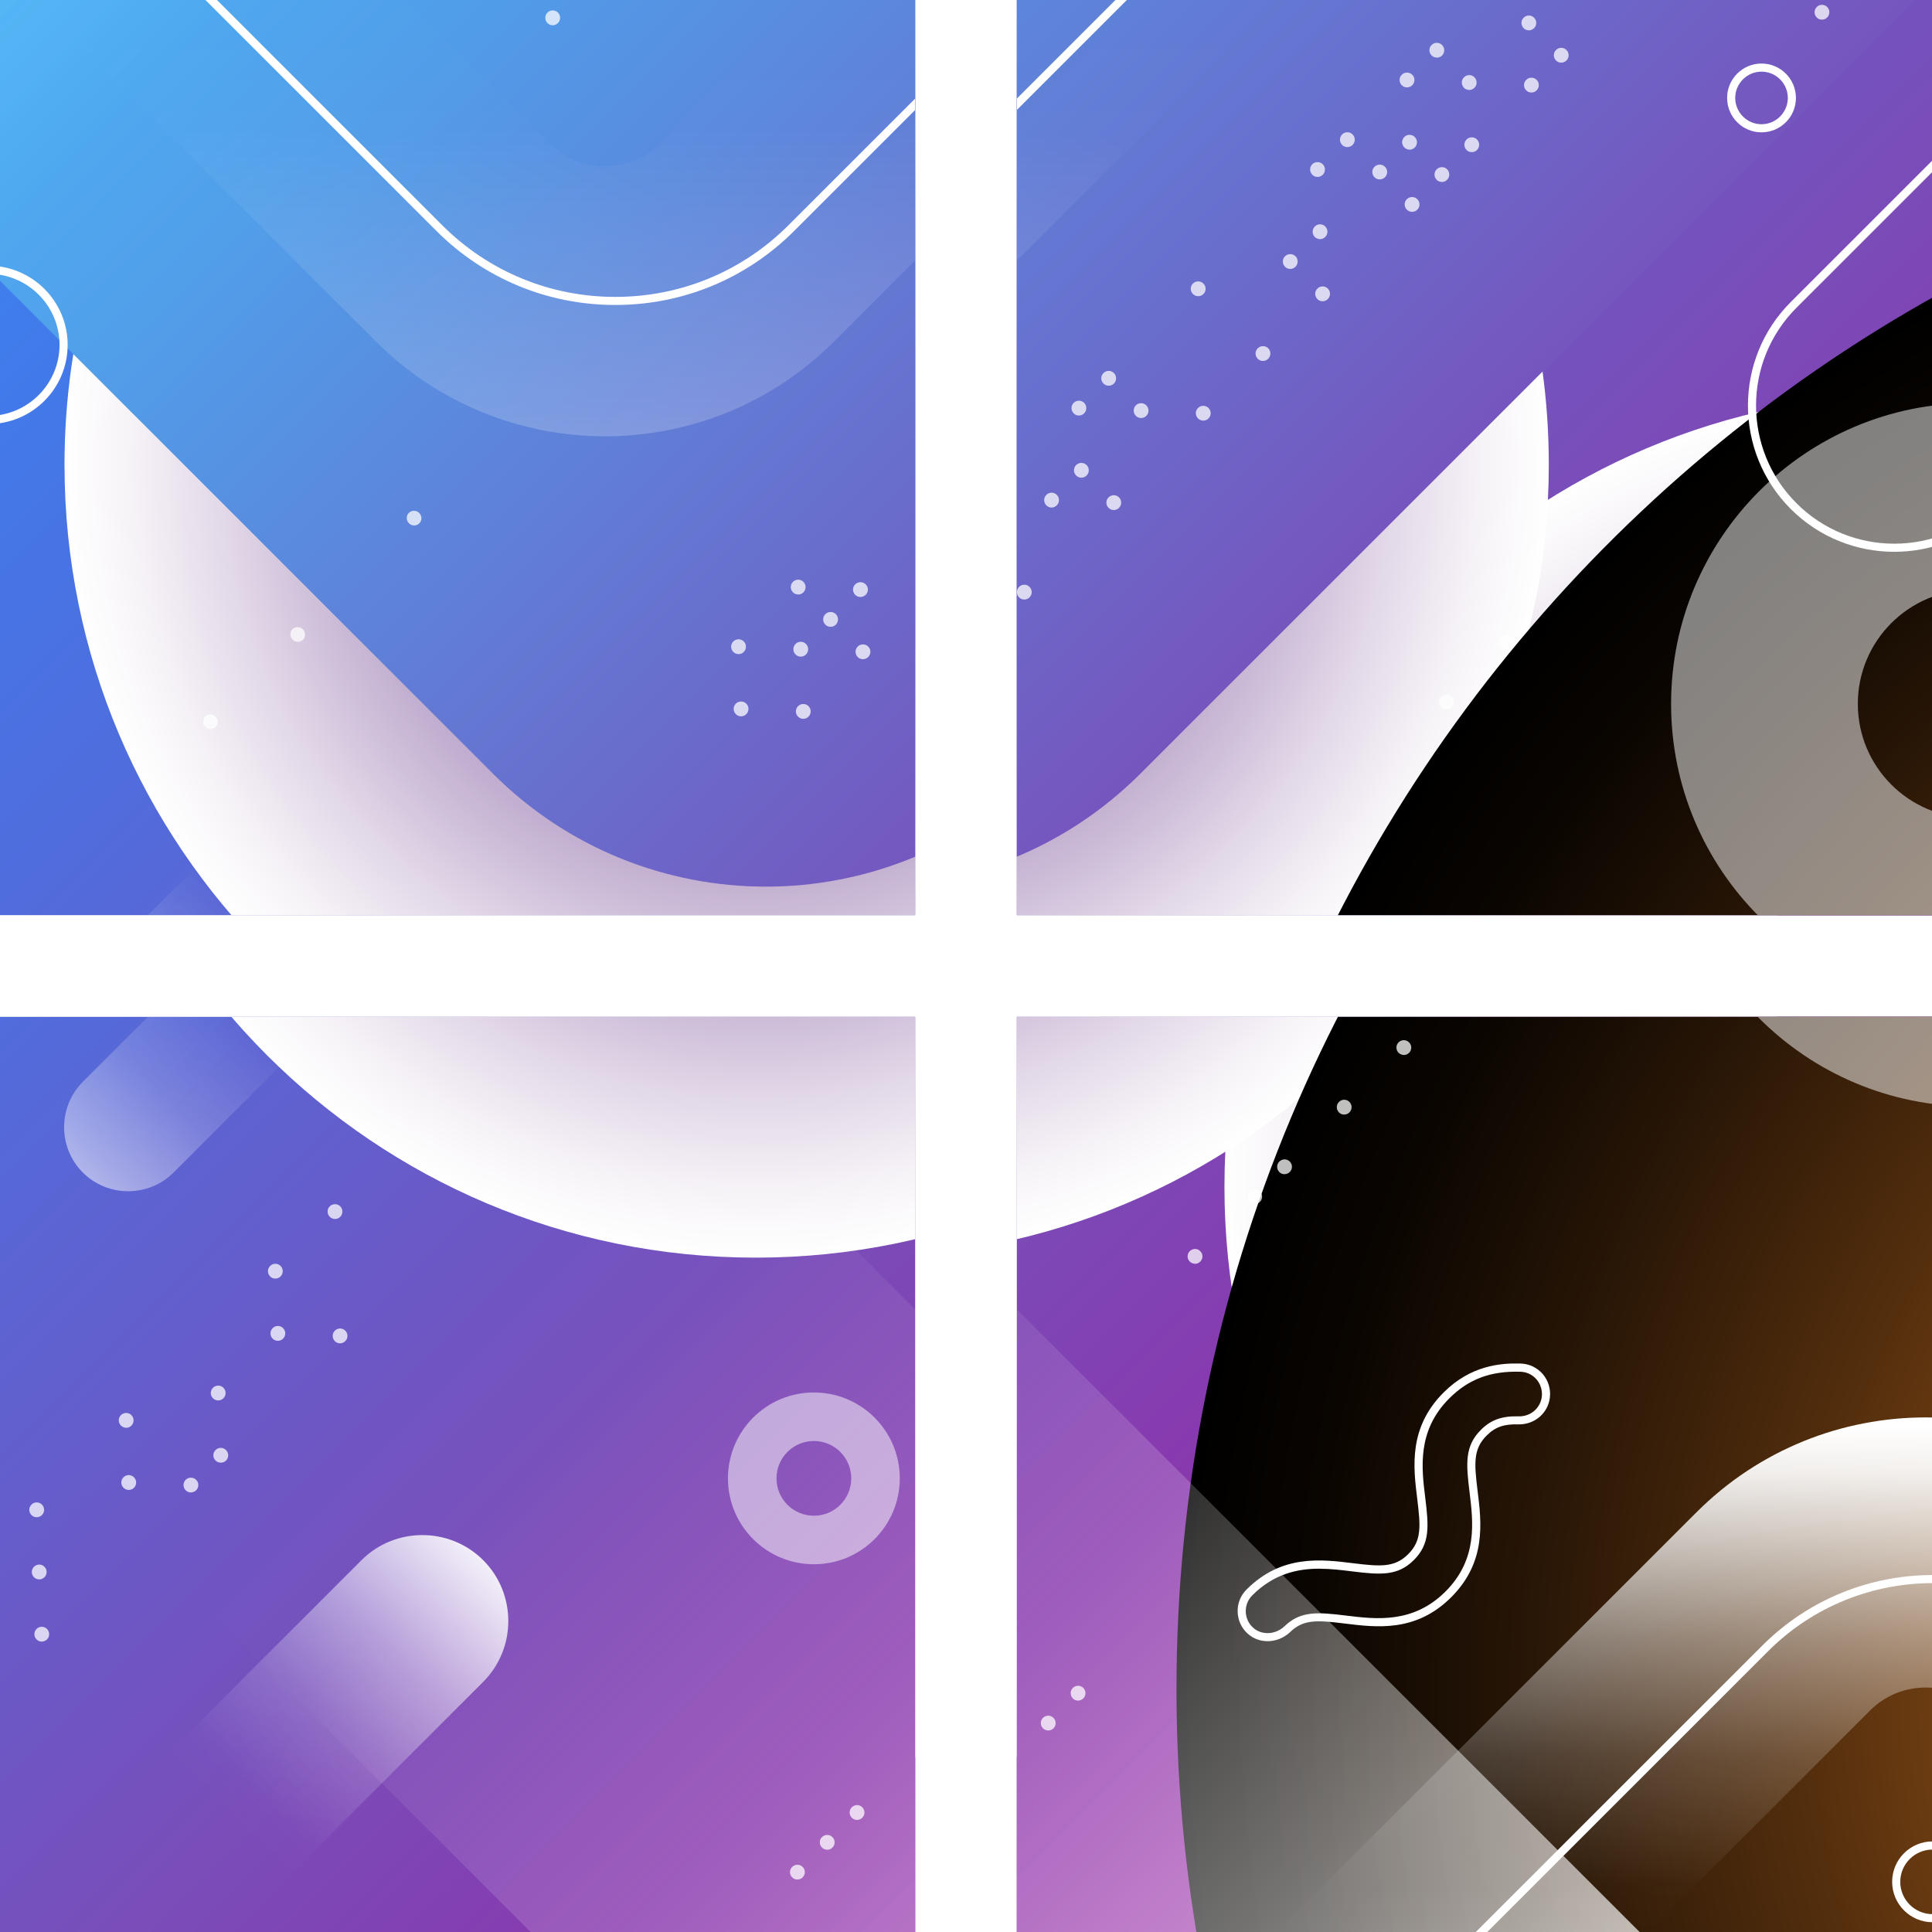 <svg width="1900" height="1900" viewBox="0 0 1900 1900" fill="none" xmlns="http://www.w3.org/2000/svg">
<g clip-path="url(#clip0_238_2346)">
<path d="M2591 -36H-402V1958.96H2591V-36Z" fill="url(#paint0_linear_238_2346)"/>
<path style="mix-blend-mode:multiply" d="M1884.01 1846.92C2259.48 1846.92 2563.86 1542.59 2563.86 1167.18C2563.86 791.776 2259.48 487.447 1884.01 487.447C1508.54 487.447 1204.16 791.776 1204.16 1167.18C1204.16 1542.59 1508.54 1846.92 1884.01 1846.92Z" fill="url(#paint1_radial_238_2346)"/>
<path style="mix-blend-mode:multiply" d="M1175.59 -36H510.985C303.59 80.428 163.438 302.352 163.438 557.074C163.438 932.493 467.806 1236.81 843.287 1236.81C1218.77 1236.81 1523.14 932.493 1523.14 557.074C1523.14 302.352 1382.99 80.388 1175.59 -36Z" fill="url(#paint2_radial_238_2346)"/>
<path d="M2591 1959V1450.39L2202.79 1062.25C2054.54 914.019 1814.14 914.019 1665.89 1062.25L768.984 1959H2591Z" fill="url(#paint3_linear_238_2346)"/>
<path d="M2018.5 -36L1121.6 860.753C973.343 1009.02 732.945 1009.02 584.692 860.753L-312.25 -36H2018.5Z" fill="url(#paint4_linear_238_2346)"/>
<path style="mix-blend-mode:screen" d="M2591 207.709C1797.21 218.322 1156.99 864.982 1156.99 1661.15C1156.99 1763.25 1167.53 1862.88 1187.56 1959H2590.96V207.709H2591Z" fill="url(#paint5_radial_238_2346)"/>
<mask id="mask0_238_2346" style="mask-type:luminance" maskUnits="userSpaceOnUse" x="-402" y="-36" width="2993" height="1995">
<path d="M2591 -36H-402V1959H2591V-36Z" fill="white"/>
</mask>
<g mask="url(#mask0_238_2346)">
<path style="mix-blend-mode:overlay" d="M-402.008 189.236L1368.05 1959H2358.74L363.402 -36H-402.008V189.236Z" fill="url(#paint6_linear_238_2346)"/>
<path style="mix-blend-mode:overlay" d="M1671.5 1959.04H680.82L680.78 1959L-402.008 876.353V-36H-323.831L1671.46 1959L1671.5 1959.04Z" fill="url(#paint7_linear_238_2346)"/>
<path style="mix-blend-mode:overlay" d="M1562.2 1959L1839 1682.25C1869.25 1652.01 1918.29 1652.01 1948.54 1682.25L2225.33 1959H2590.96L2119.18 1487.3C1994.67 1362.82 1792.82 1362.82 1668.32 1487.3L1196.54 1959H1562.16H1562.2Z" fill="url(#paint8_linear_238_2346)"/>
<g filter="url(#filter0_d_238_2346)">
<path d="M1239.6 1607C1232.53 1607 1225.59 1604.61 1220.12 1599.7C1213.94 1594.15 1210.39 1586.49 1210.15 1578.19C1209.91 1569.9 1213.02 1562.07 1218.89 1556.21C1253.44 1521.66 1292.11 1526.44 1323.2 1530.27C1350.74 1533.67 1364.54 1534.7 1377.87 1521.42C1391.2 1508.13 1390.12 1494.28 1386.73 1466.75C1382.9 1435.67 1378.11 1397.01 1412.67 1362.46C1439.41 1335.72 1468.78 1333.37 1488.61 1333.97C1496.88 1334.21 1504.74 1337.96 1510.16 1344.26C1515.67 1350.68 1518.23 1359.14 1517.19 1367.52C1515.31 1382.88 1502.18 1394.02 1486.42 1393.78C1472.01 1393.34 1463.39 1396.37 1455.01 1404.79C1441.72 1418.08 1442.76 1431.92 1446.15 1459.45C1449.98 1490.53 1454.77 1529.2 1420.21 1563.75C1385.66 1598.3 1346.99 1593.52 1315.9 1589.69C1288.68 1586.33 1274.99 1585.26 1261.9 1597.91C1255.64 1603.93 1247.54 1607 1239.6 1607ZM1290.6 1535.7C1268.81 1535.7 1245.66 1540.81 1224.55 1561.92C1220.24 1566.22 1217.97 1571.93 1218.13 1578.03C1218.29 1584.14 1220.88 1589.73 1225.43 1593.8C1233.93 1601.42 1247.5 1600.7 1256.36 1592.2C1272.04 1577.12 1288.72 1578.35 1316.86 1581.83C1346.23 1585.42 1382.74 1589.93 1414.55 1558.16C1446.35 1526.36 1441.84 1489.86 1438.21 1460.49C1434.7 1431.96 1433.46 1415.08 1449.35 1399.2C1459.24 1389.31 1470.02 1385.44 1486.62 1385.88C1486.82 1385.88 1487.02 1385.88 1487.22 1385.88C1498.47 1385.88 1507.89 1377.7 1509.25 1366.64C1510 1360.5 1508.13 1354.28 1504.1 1349.57C1500.07 1344.9 1494.48 1342.23 1488.37 1342.03C1458.88 1341.11 1437.29 1349.25 1418.3 1368.2C1386.49 1400 1391 1436.51 1394.63 1465.88C1398.15 1494.36 1399.38 1511.28 1383.5 1527.16C1367.62 1543.04 1350.74 1541.85 1322.2 1538.29C1312.31 1537.06 1301.61 1535.74 1290.56 1535.74L1290.6 1535.7Z" fill="white"/>
</g>
<g filter="url(#filter1_d_238_2346)">
<path d="M2400.8 1961.83L2055.81 1616.9C1966.46 1527.56 1821.12 1527.56 1731.77 1616.9L1386.78 1961.83L1381.15 1956.21L1726.14 1611.27C1818.61 1518.82 1969.01 1518.82 2061.48 1611.27L2406.47 1956.21L2400.84 1961.83H2400.8Z" fill="white"/>
</g>
<g filter="url(#filter2_d_238_2346)">
<path d="M1893.55 1883.39C1871.64 1883.39 1853.8 1865.55 1853.8 1843.65C1853.8 1821.74 1871.64 1803.91 1893.55 1803.91C1915.46 1803.91 1933.3 1821.74 1933.3 1843.65C1933.3 1865.55 1915.46 1883.39 1893.55 1883.39ZM1893.55 1811.93C1876.03 1811.93 1861.79 1826.17 1861.79 1843.69C1861.79 1861.2 1876.03 1875.45 1893.55 1875.45C1911.07 1875.45 1925.32 1861.2 1925.32 1843.69C1925.32 1826.17 1911.07 1811.93 1893.55 1811.93Z" fill="white"/>
</g>
<g style="mix-blend-mode:overlay" opacity="0.5">
<path d="M1939.36 496.346C1775.9 496.346 1643.41 628.814 1643.41 792.244C1643.41 955.675 1775.9 1088.14 1939.36 1088.14C2102.82 1088.14 2235.31 955.675 2235.31 792.244C2235.31 628.814 2102.82 496.346 1939.36 496.346ZM1939.36 904.483C1877.35 904.483 1827.06 854.209 1827.06 792.204C1827.06 730.2 1877.35 679.926 1939.36 679.926C2001.38 679.926 2051.66 730.2 2051.66 792.204C2051.66 854.209 2001.38 904.483 1939.36 904.483Z" fill="white"/>
</g>
<g style="mix-blend-mode:overlay" opacity="0.75">
<path d="M1030.88 1701.8C1028.93 1701.8 1027.09 1701.05 1025.73 1699.69C1024.34 1698.33 1023.58 1696.5 1023.58 1694.54C1023.58 1692.59 1024.34 1690.75 1025.73 1689.4C1027.09 1688.04 1028.93 1687.28 1030.88 1687.28C1032.84 1687.28 1034.67 1688.04 1036.03 1689.44C1038.86 1692.27 1038.86 1696.9 1036.03 1699.73C1034.63 1701.09 1032.84 1701.84 1030.88 1701.84V1701.8Z" fill="white"/>
<path d="M1060.22 1672.44C1058.26 1672.44 1056.43 1671.68 1055.07 1670.28C1052.24 1667.45 1052.24 1662.82 1055.07 1659.99C1056.47 1658.63 1058.26 1657.84 1060.22 1657.84C1062.17 1657.84 1064.01 1658.59 1065.37 1659.99C1068.2 1662.82 1068.2 1667.45 1065.37 1670.28C1063.97 1671.64 1062.17 1672.44 1060.22 1672.44Z" fill="white"/>
<path d="M1175.22 1242.8C1173.27 1242.8 1171.43 1242.04 1170.08 1240.68C1168.68 1239.29 1167.92 1237.49 1167.92 1235.54C1167.92 1233.58 1168.68 1231.74 1170.08 1230.39C1171.43 1229.03 1173.27 1228.27 1175.22 1228.27C1177.18 1228.27 1179.02 1229.03 1180.37 1230.43C1181.77 1231.78 1182.53 1233.62 1182.53 1235.58C1182.53 1237.53 1181.77 1239.37 1180.37 1240.72C1178.98 1242.08 1177.18 1242.88 1175.22 1242.88V1242.8Z" fill="white"/>
<path d="M1233.93 1184.1C1231.97 1184.1 1230.14 1183.35 1228.78 1181.95C1225.95 1179.12 1225.95 1174.49 1228.78 1171.65C1230.14 1170.26 1231.97 1169.5 1233.93 1169.5C1235.88 1169.5 1237.72 1170.26 1239.08 1171.65C1241.91 1174.49 1241.91 1179.12 1239.08 1181.95C1237.68 1183.35 1235.88 1184.1 1233.93 1184.1Z" fill="white"/>
<path d="M1263.26 1154.78C1261.3 1154.78 1259.47 1154.02 1258.11 1152.62C1255.28 1149.79 1255.28 1145.16 1258.11 1142.33C1259.51 1140.97 1261.3 1140.17 1263.26 1140.17C1265.21 1140.17 1267.05 1140.93 1268.41 1142.29C1269.8 1143.69 1270.56 1145.48 1270.56 1147.44C1270.56 1149.39 1269.8 1151.23 1268.41 1152.58C1267.05 1153.94 1265.21 1154.7 1263.26 1154.7V1154.78Z" fill="white"/>
<path d="M1321.92 1096.12C1319.97 1096.12 1318.13 1095.36 1316.77 1093.97C1313.94 1091.14 1313.94 1086.51 1316.77 1083.67C1318.13 1082.28 1319.97 1081.52 1321.92 1081.52C1323.88 1081.52 1325.71 1082.28 1327.07 1083.67C1329.9 1086.51 1329.9 1091.14 1327.07 1093.97C1325.67 1095.36 1323.88 1096.12 1321.92 1096.12Z" fill="white"/>
<path d="M1380.58 1037.47C1378.63 1037.47 1376.79 1036.71 1375.44 1035.36C1374.04 1033.96 1373.28 1032.16 1373.28 1030.21C1373.28 1028.25 1374.04 1026.42 1375.44 1025.06C1376.79 1023.71 1378.63 1022.95 1380.58 1022.95C1382.54 1022.95 1384.38 1023.71 1385.73 1025.1C1387.13 1026.46 1387.89 1028.29 1387.89 1030.25C1387.89 1032.2 1387.13 1034.04 1385.73 1035.4C1384.34 1036.75 1382.54 1037.55 1380.58 1037.55V1037.47Z" fill="white"/>
</g>
</g>
</g>
<g clip-path="url(#clip1_238_2346)">
<path d="M2591 -136H-402V1858.96H2591V-136Z" fill="url(#paint9_linear_238_2346)"/>
<path style="mix-blend-mode:multiply" d="M1884.01 1746.92C2259.48 1746.92 2563.86 1442.59 2563.86 1067.18C2563.86 691.776 2259.48 387.447 1884.01 387.447C1508.54 387.447 1204.16 691.776 1204.16 1067.18C1204.16 1442.59 1508.54 1746.92 1884.01 1746.92Z" fill="url(#paint10_radial_238_2346)"/>
<path style="mix-blend-mode:multiply" d="M1175.59 -136H510.985C303.59 -19.572 163.438 202.352 163.438 457.074C163.438 832.493 467.806 1136.81 843.287 1136.81C1218.77 1136.81 1523.14 832.493 1523.14 457.074C1523.14 202.352 1382.99 -19.612 1175.59 -136Z" fill="url(#paint11_radial_238_2346)"/>
<path d="M2591 1859V1350.39L2202.79 962.248C2054.54 814.019 1814.14 814.019 1665.89 962.248L768.984 1859H2591Z" fill="url(#paint12_linear_238_2346)"/>
<path d="M2018.5 -136L1121.6 760.753C973.343 909.021 732.945 909.021 584.692 760.753L-312.25 -136H2018.5Z" fill="url(#paint13_linear_238_2346)"/>
<path style="mix-blend-mode:screen" d="M2591 107.709C1797.21 118.322 1156.99 764.982 1156.99 1561.15C1156.99 1663.25 1167.53 1762.88 1187.56 1859H2590.96V107.709H2591Z" fill="url(#paint14_radial_238_2346)"/>
<mask id="mask1_238_2346" style="mask-type:luminance" maskUnits="userSpaceOnUse" x="-402" y="-136" width="2993" height="1995">
<path d="M2591 -136H-402V1859H2591V-136Z" fill="white"/>
</mask>
<g mask="url(#mask1_238_2346)">
<path style="mix-blend-mode:overlay" d="M-402.008 89.236L1368.05 1859H2358.74L363.402 -136H-402.008V89.236Z" fill="url(#paint15_linear_238_2346)"/>
<path style="mix-blend-mode:overlay" d="M1671.5 1859.04H680.82L680.78 1859L-402.008 776.353V-136H-323.831L1671.46 1859L1671.5 1859.04Z" fill="url(#paint16_linear_238_2346)"/>
<path style="mix-blend-mode:overlay" d="M1026.58 -136L749.782 140.746C719.533 170.991 670.488 170.991 640.239 140.746L363.406 -136H-2.219L469.558 335.698C594.067 460.186 795.915 460.186 920.423 335.698L1392.2 -136H1026.58Z" fill="url(#paint17_linear_238_2346)"/>
<path style="mix-blend-mode:overlay" d="M2436.6 -279.839C2458.63 -279.839 2479.3 -271.34 2494.7 -255.939C2526.75 -223.899 2526.75 -171.79 2494.7 -139.75L2008.16 346.711C1992.72 362.152 1972.08 370.611 1950.06 370.611C1928.03 370.611 1907.35 362.112 1891.95 346.711C1876.51 331.269 1868.05 310.641 1868.05 288.616C1868.05 266.591 1876.55 245.923 1891.95 230.522L2378.49 -255.939C2393.94 -271.38 2414.57 -279.879 2436.6 -279.879V-279.839Z" fill="url(#paint18_linear_238_2346)"/>
<g filter="url(#filter3_d_238_2346)">
<path d="M1855.91 535.677C1819.04 535.677 1782.17 521.632 1754.11 493.582C1697.96 437.443 1697.96 346.112 1754.11 290.012L2346.69 -302.463C2373.78 -329.555 2409.94 -344.438 2448.49 -344.438C2487.04 -344.438 2523.19 -329.515 2550.29 -302.463C2577.39 -275.371 2592.27 -239.221 2592.27 -200.678C2592.27 -162.134 2577.35 -125.985 2550.29 -98.893L1957.72 493.582C1929.66 521.632 1892.79 535.677 1855.91 535.677ZM2448.49 -336.497C2412.05 -336.497 2377.89 -322.413 2352.31 -296.837L1759.74 295.638C1706.7 348.665 1706.7 434.929 1759.74 487.916C1812.77 540.944 1899.05 540.944 1952.05 487.916L2544.66 -104.559C2570.24 -130.135 2584.33 -164.289 2584.33 -200.718C2584.33 -237.146 2570.24 -271.301 2544.66 -296.877C2519.08 -322.453 2484.92 -336.537 2448.49 -336.537V-336.497Z" fill="white"/>
</g>
<g filter="url(#filter4_d_238_2346)">
<path d="M1218.97 -136L868.468 214.442C822.975 259.928 762.476 284.985 698.147 284.985C633.817 284.985 573.319 259.928 527.825 214.442L177.325 -136H166.031L522.158 220.068C569.168 267.07 631.662 292.925 698.107 292.925C764.552 292.925 827.085 267.03 874.055 220.068L1230.22 -136H1218.93H1218.97Z" fill="white"/>
</g>
<g filter="url(#filter5_d_238_2346)">
<path d="M1725.34 123.151C1706.7 123.151 1691.5 107.989 1691.5 89.316C1691.5 70.642 1706.66 55.48 1725.34 55.48C1744.02 55.48 1759.18 70.642 1759.18 89.316C1759.18 107.989 1744.02 123.151 1725.34 123.151ZM1725.34 63.461C1711.09 63.461 1699.48 75.071 1699.48 89.316C1699.48 103.56 1711.09 115.171 1725.34 115.171C1739.59 115.171 1751.2 103.56 1751.2 89.316C1751.2 75.071 1739.59 63.461 1725.34 63.461Z" fill="white"/>
</g>
<g style="mix-blend-mode:overlay" opacity="0.5">
<path d="M1939.36 396.346C1775.9 396.346 1643.41 528.814 1643.41 692.244C1643.41 855.675 1775.9 988.142 1939.36 988.142C2102.82 988.142 2235.31 855.675 2235.31 692.244C2235.31 528.814 2102.82 396.346 1939.36 396.346ZM1939.36 804.483C1877.35 804.483 1827.06 754.209 1827.06 692.204C1827.06 630.2 1877.35 579.926 1939.36 579.926C2001.38 579.926 2051.66 630.2 2051.66 692.204C2051.66 754.209 2001.38 804.483 1939.36 804.483Z" fill="white"/>
</g>
<g style="mix-blend-mode:overlay" opacity="0.75">
<path d="M1178.34 291.29C1176.39 291.29 1174.55 290.532 1173.19 289.135C1171.8 287.779 1171.04 285.943 1171.04 283.988C1171.04 282.033 1171.8 280.198 1173.19 278.841C1174.55 277.485 1176.39 276.727 1178.34 276.727C1180.3 276.727 1182.13 277.485 1183.49 278.881C1184.89 280.238 1185.64 282.073 1185.64 284.028C1185.64 285.983 1184.89 287.819 1183.49 289.175C1182.13 290.532 1180.3 291.29 1178.34 291.29Z" fill="white"/>
<path d="M1295.7 173.983C1293.75 173.983 1291.91 173.225 1290.55 171.829C1289.2 170.432 1288.4 168.637 1288.4 166.682C1288.4 164.727 1289.16 162.891 1290.55 161.535C1291.91 160.138 1293.75 159.42 1295.7 159.42C1297.66 159.42 1299.49 160.178 1300.85 161.575C1303.68 164.407 1303.68 169.036 1300.85 171.869C1299.45 173.265 1297.62 174.023 1295.7 174.023V173.983Z" fill="white"/>
<path d="M1325.04 144.658C1323.08 144.658 1321.25 143.9 1319.89 142.503C1317.06 139.671 1317.06 135.042 1319.89 132.209C1321.29 130.813 1323.08 130.055 1325.04 130.055C1326.99 130.055 1328.83 130.813 1330.19 132.209C1333.02 135.042 1333.02 139.671 1330.19 142.503C1328.83 143.9 1326.99 144.658 1325.04 144.658Z" fill="white"/>
<path d="M1383.7 85.964C1381.75 85.964 1379.91 85.206 1378.55 83.809C1377.16 82.453 1376.4 80.617 1376.4 78.662C1376.4 76.707 1377.16 74.872 1378.55 73.515C1379.91 72.159 1381.75 71.4 1383.7 71.4C1385.66 71.4 1387.49 72.159 1388.85 73.515C1390.25 74.912 1391 76.707 1391 78.662C1391 80.617 1390.25 82.453 1388.85 83.809C1387.49 85.166 1385.66 85.924 1383.7 85.924V85.964Z" fill="white"/>
<path d="M1413.03 56.639C1411.07 56.639 1409.24 55.881 1407.88 54.524C1406.52 53.128 1405.73 51.332 1405.73 49.377C1405.73 47.422 1406.48 45.587 1407.88 44.23C1409.24 42.833 1411.07 42.115 1413.03 42.115C1414.98 42.115 1416.82 42.873 1418.18 44.27C1421.01 47.103 1421.01 51.731 1418.18 54.564C1416.78 55.921 1414.98 56.719 1413.03 56.719V56.639Z" fill="white"/>
<path d="M1268.85 264.478C1266.89 264.478 1265.06 263.719 1263.7 262.323C1262.34 260.966 1261.59 259.131 1261.59 257.176C1261.59 255.221 1262.34 253.385 1263.74 252.029C1265.1 250.672 1266.93 249.914 1268.89 249.914C1270.84 249.914 1272.68 250.672 1274.04 252.029C1276.87 254.862 1276.87 259.49 1274.04 262.323C1272.68 263.719 1270.84 264.478 1268.89 264.478H1268.85Z" fill="white"/>
<path d="M1298.18 235.151C1296.22 235.151 1294.39 234.393 1293.03 233.037C1290.2 230.204 1290.2 225.575 1293.03 222.742C1294.39 221.346 1296.22 220.588 1298.18 220.588C1300.13 220.588 1301.97 221.346 1303.33 222.742C1304.68 224.099 1305.44 225.934 1305.44 227.89C1305.44 229.845 1304.68 231.68 1303.29 233.037C1301.89 234.393 1300.09 235.191 1298.14 235.191L1298.18 235.151Z" fill="white"/>
<path d="M1356.88 176.458C1354.93 176.458 1353.09 175.7 1351.73 174.303C1350.34 172.947 1349.58 171.111 1349.58 169.156C1349.58 167.201 1350.34 165.366 1351.73 164.009C1353.09 162.653 1354.93 161.895 1356.88 161.895C1358.84 161.895 1360.67 162.653 1362.03 164.009C1363.43 165.406 1364.18 167.201 1364.18 169.156C1364.18 171.111 1363.43 172.947 1362.03 174.303C1360.67 175.66 1358.84 176.418 1356.88 176.418V176.458Z" fill="white"/>
<path d="M1386.21 147.131C1384.25 147.131 1382.42 146.373 1381.06 145.016C1379.7 143.62 1378.91 141.824 1378.91 139.869C1378.91 137.914 1379.66 136.079 1381.06 134.722C1382.42 133.326 1384.25 132.607 1386.21 132.607C1388.16 132.607 1390 133.366 1391.36 134.762C1394.19 137.595 1394.19 142.223 1391.36 145.056C1389.96 146.413 1388.16 147.211 1386.21 147.211V147.131Z" fill="white"/>
<path d="M1444.87 88.478C1442.92 88.478 1441.08 87.72 1439.73 86.324C1436.89 83.491 1436.89 78.862 1439.73 76.03C1441.08 74.633 1442.92 73.875 1444.87 73.875C1446.83 73.875 1448.67 74.633 1450.02 76.03C1452.86 78.862 1452.86 83.491 1450.02 86.324C1448.67 87.72 1446.83 88.478 1444.87 88.478Z" fill="white"/>
<path d="M1503.54 29.825C1501.58 29.825 1499.75 29.067 1498.39 27.71C1495.56 24.878 1495.56 20.249 1498.39 17.416C1499.75 16.02 1501.58 15.262 1503.54 15.262C1505.49 15.262 1507.33 16.02 1508.69 17.416C1510.04 18.773 1510.8 20.608 1510.8 22.563C1510.8 24.518 1510.04 26.354 1508.65 27.71C1507.25 29.067 1505.45 29.865 1503.5 29.865L1503.54 29.825Z" fill="white"/>
<path d="M1242.03 354.97C1240.07 354.97 1238.24 354.212 1236.88 352.815C1235.52 351.459 1234.77 349.623 1234.77 347.668C1234.77 345.713 1235.52 343.878 1236.92 342.521C1238.28 341.164 1240.11 340.406 1242.07 340.406C1244.02 340.406 1245.86 341.164 1247.22 342.521C1250.05 345.354 1250.05 349.982 1247.22 352.815C1245.86 354.212 1244.02 354.97 1242.07 354.97H1242.03Z" fill="white"/>
<path d="M1300.69 296.277C1298.74 296.277 1296.9 295.519 1295.55 294.123C1292.71 291.29 1292.71 286.661 1295.55 283.828C1296.9 282.432 1298.74 281.674 1300.69 281.674C1302.65 281.674 1304.49 282.432 1305.84 283.828C1308.68 286.661 1308.68 291.29 1305.84 294.123C1304.49 295.519 1302.65 296.277 1300.69 296.277Z" fill="white"/>
<path d="M1388.69 208.299C1386.73 208.299 1384.89 207.541 1383.54 206.184C1382.14 204.788 1381.38 202.992 1381.38 201.037C1381.38 199.082 1382.14 197.247 1383.54 195.89C1384.89 194.533 1386.73 193.775 1388.69 193.775C1390.64 193.775 1392.48 194.533 1393.83 195.93C1395.23 197.287 1395.99 199.122 1395.99 201.077C1395.99 203.032 1395.23 204.868 1393.83 206.224C1392.48 207.581 1390.64 208.339 1388.69 208.339V208.299Z" fill="white"/>
<path d="M1418.02 178.973C1416.06 178.973 1414.22 178.214 1412.87 176.818C1410.03 173.985 1410.03 169.357 1412.87 166.524C1414.22 165.127 1416.06 164.369 1418.02 164.369C1419.97 164.369 1421.81 165.127 1423.16 166.524C1426 169.357 1426 173.985 1423.16 176.818C1421.81 178.214 1419.97 178.973 1418.02 178.973Z" fill="white"/>
<path d="M1447.39 149.644C1445.43 149.644 1443.6 148.886 1442.24 147.49C1439.41 144.657 1439.41 140.029 1442.24 137.196C1443.6 135.799 1445.43 135.041 1447.39 135.041C1449.35 135.041 1451.18 135.799 1452.54 137.196C1455.37 140.029 1455.37 144.657 1452.54 147.49C1451.14 148.886 1449.35 149.644 1447.39 149.644Z" fill="white"/>
<path d="M1506.05 90.992C1504.1 90.992 1502.26 90.234 1500.91 88.838C1498.07 86.005 1498.07 81.376 1500.91 78.543C1502.26 77.147 1504.1 76.389 1506.05 76.389C1508.01 76.389 1509.85 77.147 1511.2 78.543C1514.04 81.376 1514.04 86.005 1511.2 88.838C1509.85 90.234 1508.01 90.992 1506.05 90.992Z" fill="white"/>
<path d="M1535.38 61.625C1533.43 61.625 1531.59 60.867 1530.23 59.47C1527.4 56.637 1527.4 52.009 1530.23 49.176C1531.59 47.78 1533.43 47.022 1535.38 47.022C1537.34 47.022 1539.17 47.78 1540.53 49.176C1543.36 52.009 1543.36 56.637 1540.53 59.47C1539.17 60.867 1537.34 61.625 1535.38 61.625Z" fill="white"/>
<path d="M1061.01 408.636C1059.06 408.636 1057.22 407.878 1055.87 406.481C1054.51 405.085 1053.75 403.289 1053.75 401.334C1053.75 399.379 1054.51 397.544 1055.9 396.187C1057.26 394.83 1059.1 394.072 1061.05 394.072C1063.01 394.072 1064.84 394.83 1066.2 396.187C1067.56 397.544 1068.32 399.379 1068.32 401.334C1068.32 403.289 1067.56 405.125 1066.2 406.481C1064.8 407.878 1063.01 408.636 1061.05 408.636H1061.01Z" fill="white"/>
<path d="M1090.34 379.31C1088.39 379.31 1086.55 378.551 1085.19 377.195C1083.84 375.798 1083.04 374.003 1083.04 372.048C1083.04 370.093 1083.8 368.257 1085.19 366.901C1086.59 365.504 1088.39 364.746 1090.34 364.746C1092.3 364.746 1094.13 365.504 1095.49 366.901C1096.85 368.257 1097.6 370.093 1097.6 372.048C1097.6 374.003 1096.85 375.838 1095.45 377.195C1094.05 378.591 1092.26 379.35 1090.3 379.35L1090.34 379.31Z" fill="white"/>
<path d="M1034.16 499.129C1032.2 499.129 1030.36 498.371 1029.01 496.974C1026.17 494.141 1026.17 489.513 1029.01 486.68C1030.36 485.283 1032.2 484.525 1034.16 484.525C1036.11 484.525 1037.95 485.283 1039.3 486.68C1042.14 489.513 1042.14 494.141 1039.3 496.974C1037.91 498.371 1036.11 499.129 1034.16 499.129Z" fill="white"/>
<path d="M1063.49 469.802C1061.54 469.802 1059.7 469.044 1058.34 467.647C1056.95 466.291 1056.19 464.455 1056.19 462.5C1056.19 460.545 1056.95 458.71 1058.3 457.353C1059.7 455.996 1061.5 455.238 1063.45 455.238C1065.41 455.238 1067.24 455.996 1068.6 457.353C1070 458.71 1070.75 460.545 1070.75 462.5C1070.75 464.455 1070 466.291 1068.6 467.647C1067.24 469.004 1065.41 469.762 1063.45 469.762L1063.49 469.802Z" fill="white"/>
<path d="M1122.19 411.109C1120.23 411.109 1118.4 410.351 1117.04 408.955C1114.21 406.122 1114.21 401.493 1117.04 398.66C1118.4 397.264 1120.23 396.506 1122.19 396.506C1124.14 396.506 1125.98 397.264 1127.34 398.66C1130.17 401.493 1130.17 406.122 1127.34 408.955C1125.98 410.351 1124.14 411.109 1122.19 411.109Z" fill="white"/>
<path d="M1007.34 589.623C1005.38 589.623 1003.54 588.865 1002.19 587.468C999.354 584.635 999.354 580.007 1002.19 577.174C1003.54 575.778 1005.38 575.02 1007.34 575.02C1009.29 575.02 1011.13 575.778 1012.48 577.174C1015.32 580.007 1015.32 584.635 1012.48 587.468C1011.09 588.865 1009.29 589.623 1007.34 589.623Z" fill="white"/>
<path d="M1095.34 501.603C1093.38 501.603 1091.54 500.845 1090.19 499.449C1087.35 496.616 1087.35 491.987 1090.19 489.155C1091.58 487.758 1093.38 487 1095.34 487C1097.29 487 1099.13 487.758 1100.48 489.155C1103.32 491.987 1103.32 496.616 1100.48 499.449C1099.09 500.845 1097.29 501.603 1095.34 501.603Z" fill="white"/>
<path d="M1183.33 413.623C1181.37 413.623 1179.54 412.865 1178.18 411.509C1176.78 410.112 1176.02 408.316 1176.02 406.361C1176.02 404.406 1176.78 402.571 1178.18 401.214C1179.54 399.858 1181.37 399.1 1183.33 399.1C1185.28 399.1 1187.12 399.858 1188.47 401.254C1189.87 402.611 1190.63 404.446 1190.63 406.401C1190.63 408.356 1189.87 410.192 1188.47 411.548C1187.12 412.905 1185.28 413.663 1183.33 413.663V413.623Z" fill="white"/>
<path d="M1791.78 19.332C1789.83 19.332 1787.99 18.574 1786.63 17.177C1783.8 14.344 1783.8 9.716 1786.63 6.883C1788.03 5.487 1789.83 4.729 1791.78 4.729C1793.74 4.729 1795.57 5.487 1796.93 6.883C1799.76 9.716 1799.76 14.344 1796.93 17.177C1795.57 18.574 1793.74 19.332 1791.78 19.332Z" fill="white"/>
<path d="M1422.61 697.791C1420.65 697.791 1418.82 697.033 1417.46 695.636C1414.63 692.803 1414.63 688.175 1417.46 685.342C1418.82 683.946 1420.65 683.188 1422.61 683.188C1424.56 683.188 1426.4 683.946 1427.76 685.342C1430.59 688.175 1430.59 692.803 1427.76 695.636C1426.36 697.033 1424.56 697.791 1422.61 697.791Z" fill="white"/>
<path d="M1481.27 639.138C1479.32 639.138 1477.48 638.38 1476.12 636.983C1474.73 635.627 1473.97 633.791 1473.97 631.836C1473.97 629.881 1474.73 628.046 1476.12 626.689C1477.48 625.332 1479.32 624.574 1481.27 624.574C1483.23 624.574 1485.06 625.332 1486.42 626.689C1487.82 628.085 1488.57 629.881 1488.57 631.836C1488.57 633.791 1487.82 635.627 1486.42 636.983C1485.06 638.34 1483.23 639.098 1481.27 639.098V639.138Z" fill="white"/>
</g>
</g>
</g>
<g clip-path="url(#clip2_238_2346)">
<path d="M2491 -36H-502V1958.96H2491V-36Z" fill="url(#paint19_linear_238_2346)"/>
<path style="mix-blend-mode:multiply" d="M1075.59 -36H410.985C203.59 80.428 63.438 302.352 63.438 557.074C63.438 932.493 367.806 1236.81 743.287 1236.81C1118.77 1236.81 1423.14 932.493 1423.14 557.074C1423.14 302.352 1282.99 80.388 1075.59 -36Z" fill="url(#paint20_radial_238_2346)"/>
<path d="M2491 1959V1450.39L2102.79 1062.25C1954.54 914.019 1714.14 914.019 1565.89 1062.25L668.984 1959H2491Z" fill="url(#paint21_linear_238_2346)"/>
<path d="M1918.5 -36L1021.6 860.753C873.343 1009.02 632.945 1009.02 484.692 860.753L-412.25 -36H1918.5Z" fill="url(#paint22_linear_238_2346)"/>
<mask id="mask2_238_2346" style="mask-type:luminance" maskUnits="userSpaceOnUse" x="-502" y="-36" width="2993" height="1995">
<path d="M2491 -36H-502V1959H2491V-36Z" fill="white"/>
</mask>
<g mask="url(#mask2_238_2346)">
<path style="mix-blend-mode:overlay" d="M-502.008 189.236L1268.05 1959H2258.74L263.402 -36H-502.008V189.236Z" fill="url(#paint23_linear_238_2346)"/>
<path style="mix-blend-mode:overlay" d="M1571.5 1959.04H580.82L580.78 1959L-502.008 876.353V-36H-423.831L1571.46 1959L1571.5 1959.04Z" fill="url(#paint24_linear_238_2346)"/>
<path style="mix-blend-mode:overlay" d="M475.186 1534.34C508.109 1567.26 508.109 1621.09 475.186 1654L248.755 1880.4C215.832 1913.31 161.998 1913.31 129.075 1880.4C96.152 1847.48 96.152 1793.65 129.075 1760.74L355.506 1534.34C388.429 1501.43 442.263 1501.43 475.186 1534.34Z" fill="url(#paint25_linear_238_2346)"/>
<path style="mix-blend-mode:overlay" d="M301.994 932.613C326.536 957.151 326.536 997.291 301.994 1021.83L170.701 1153.1C146.158 1177.64 106.012 1177.64 81.469 1153.1C56.927 1128.56 56.927 1088.42 81.469 1063.88L212.762 932.613C237.305 908.074 277.451 908.074 301.994 932.613Z" fill="url(#paint26_linear_238_2346)"/>
<g filter="url(#filter6_d_238_2346)">
<path d="M-54.892 1881.79C-76.641 1881.79 -94.359 1864.08 -94.359 1842.33C-94.359 1820.59 -76.641 1802.87 -54.892 1802.87C-33.143 1802.87 -15.424 1820.59 -15.424 1842.33C-15.424 1864.08 -33.143 1881.79 -54.892 1881.79ZM-54.892 1810.85C-72.251 1810.85 -86.378 1824.98 -86.378 1842.33C-86.378 1859.69 -72.251 1873.81 -54.892 1873.81C-37.532 1873.81 -23.405 1859.69 -23.405 1842.33C-23.405 1824.98 -37.532 1810.85 -54.892 1810.85Z" fill="white"/>
</g>
<g style="mix-blend-mode:overlay" opacity="0.5">
<path d="M800.389 1369.41C753.738 1369.41 715.906 1407.24 715.906 1453.88C715.906 1500.52 753.738 1538.35 800.389 1538.35C847.039 1538.35 884.871 1500.52 884.871 1453.88C884.871 1407.24 847.039 1369.41 800.389 1369.41ZM800.389 1490.63C780.076 1490.63 763.635 1474.19 763.635 1453.88C763.635 1433.57 780.076 1417.13 800.389 1417.13C820.701 1417.13 837.143 1433.57 837.143 1453.88C837.143 1474.19 820.701 1490.63 800.389 1490.63Z" fill="white"/>
</g>
<g style="mix-blend-mode:overlay" opacity="0.75">
<path d="M784.187 1848.44C782.232 1848.44 780.396 1847.68 779.039 1846.28C776.206 1843.45 776.206 1838.82 779.039 1835.99C780.436 1834.63 782.232 1833.88 784.187 1833.88C786.142 1833.88 787.978 1834.63 789.335 1835.99C790.732 1837.35 791.49 1839.18 791.49 1841.14C791.49 1843.09 790.732 1844.93 789.335 1846.28C787.978 1847.64 786.142 1848.4 784.187 1848.4V1848.44Z" fill="white"/>
<path d="M813.522 1819.11C811.566 1819.11 809.73 1818.35 808.374 1816.96C806.977 1815.6 806.219 1813.77 806.219 1811.81C806.219 1809.86 806.977 1808.02 808.374 1806.66C809.73 1805.31 811.566 1804.55 813.522 1804.55C815.477 1804.55 817.313 1805.31 818.67 1806.7C821.503 1809.54 821.503 1814.16 818.67 1817C817.273 1818.35 815.437 1819.15 813.522 1819.15V1819.11Z" fill="white"/>
<path d="M842.851 1789.79C840.896 1789.79 839.06 1789.03 837.703 1787.63C834.87 1784.8 834.87 1780.17 837.703 1777.34C839.1 1775.98 840.896 1775.18 842.851 1775.18C844.807 1775.18 846.642 1775.94 847.999 1777.34C850.833 1780.17 850.833 1784.8 847.999 1787.63C846.642 1788.99 844.807 1789.79 842.851 1789.79Z" fill="white"/>
<path d="M36.1 1492.09C34.144 1492.09 32.309 1491.33 30.952 1489.98C29.595 1488.62 28.797 1486.78 28.797 1484.83C28.797 1482.87 29.555 1481.04 30.952 1479.68C32.349 1478.29 34.144 1477.53 36.1 1477.53C38.055 1477.53 39.891 1478.29 41.248 1479.68C42.605 1481.04 43.363 1482.87 43.363 1484.83C43.363 1486.78 42.605 1488.62 41.208 1489.98C39.851 1491.33 38.015 1492.09 36.06 1492.09H36.1Z" fill="white"/>
<path d="M124.092 1404.11C122.137 1404.11 120.301 1403.35 118.944 1401.96C117.547 1400.6 116.789 1398.77 116.789 1396.81C116.789 1394.86 117.547 1393.02 118.944 1391.66C120.301 1390.31 122.137 1389.55 124.092 1389.55C126.047 1389.55 127.883 1390.31 129.24 1391.7C132.073 1394.54 132.073 1399.16 129.24 1402C127.843 1403.35 126.008 1404.15 124.092 1404.15V1404.11Z" fill="white"/>
<path d="M270.789 1257.44C268.833 1257.44 266.997 1256.68 265.641 1255.28C262.807 1252.45 262.807 1247.82 265.641 1244.99C266.997 1243.63 268.833 1242.84 270.789 1242.84C272.744 1242.84 274.58 1243.59 275.937 1244.99C278.77 1247.82 278.77 1252.45 275.937 1255.28C274.54 1256.64 272.744 1257.44 270.789 1257.44Z" fill="white"/>
<path d="M329.451 1198.79C327.496 1198.79 325.66 1198.03 324.303 1196.63C322.907 1195.27 322.148 1193.44 322.148 1191.48C322.148 1189.53 322.907 1187.69 324.303 1186.34C325.66 1184.98 327.496 1184.22 329.451 1184.22C331.407 1184.22 333.242 1184.98 334.599 1186.38C337.433 1189.21 337.433 1193.84 334.599 1196.67C333.203 1198.03 331.367 1198.83 329.451 1198.83V1198.79Z" fill="white"/>
<path d="M38.57 1553.26C36.614 1553.26 34.779 1552.5 33.422 1551.1C30.588 1548.27 30.588 1543.64 33.422 1540.81C34.779 1539.45 36.614 1538.65 38.57 1538.65C40.525 1538.65 42.361 1539.41 43.718 1540.81C46.551 1543.64 46.551 1548.27 43.718 1551.1C42.321 1552.46 40.525 1553.26 38.57 1553.26Z" fill="white"/>
<path d="M126.608 1465.24C124.652 1465.24 122.816 1464.48 121.46 1463.08C120.063 1461.73 119.305 1459.89 119.305 1457.94C119.305 1455.98 120.063 1454.15 121.46 1452.79C122.816 1451.43 124.652 1450.68 126.608 1450.68C128.563 1450.68 130.399 1451.43 131.756 1452.83C133.112 1454.23 133.911 1456.02 133.911 1457.98C133.911 1459.93 133.152 1461.77 131.795 1463.12C130.399 1464.48 128.563 1465.28 126.647 1465.28L126.608 1465.24Z" fill="white"/>
<path d="M214.6 1377.26C212.644 1377.26 210.809 1376.5 209.452 1375.11C208.055 1373.75 207.297 1371.91 207.297 1369.96C207.297 1368 208.055 1366.17 209.452 1364.81C210.849 1363.41 212.644 1362.66 214.6 1362.66C216.555 1362.66 218.391 1363.41 219.748 1364.81C221.105 1366.17 221.863 1368 221.863 1369.96C221.863 1371.91 221.105 1373.75 219.708 1375.11C218.351 1376.46 216.515 1377.22 214.56 1377.22L214.6 1377.26Z" fill="white"/>
<path d="M273.265 1318.61C271.31 1318.61 269.474 1317.85 268.117 1316.45C265.284 1313.62 265.284 1308.99 268.117 1306.16C269.514 1304.8 271.31 1304 273.265 1304C275.221 1304 277.056 1304.76 278.413 1306.16C281.247 1308.99 281.247 1313.62 278.413 1316.45C277.056 1317.81 275.221 1318.61 273.265 1318.61Z" fill="white"/>
<path d="M187.779 1467.75C185.824 1467.75 183.988 1466.99 182.631 1465.6C181.235 1464.24 180.477 1462.41 180.477 1460.45C180.477 1458.5 181.235 1456.66 182.592 1455.3C183.988 1453.95 185.784 1453.19 187.74 1453.19C189.695 1453.19 191.531 1453.95 192.888 1455.3C194.284 1456.66 195.042 1458.5 195.042 1460.45C195.042 1462.41 194.284 1464.24 192.888 1465.6C191.531 1466.95 189.695 1467.71 187.74 1467.71L187.779 1467.75Z" fill="white"/>
<path d="M217.115 1438.43C215.16 1438.43 213.324 1437.67 211.967 1436.31C210.571 1434.95 209.812 1433.12 209.812 1431.16C209.812 1429.21 210.571 1427.37 211.967 1426.02C213.324 1424.66 215.16 1423.9 217.115 1423.9C219.071 1423.9 220.907 1424.66 222.263 1426.06C223.62 1427.45 224.418 1429.25 224.418 1431.2C224.418 1433.16 223.66 1434.99 222.303 1436.35C220.907 1437.71 219.111 1438.47 217.155 1438.47L217.115 1438.43Z" fill="white"/>
<path d="M334.443 1321.08C332.487 1321.08 330.652 1320.32 329.295 1318.93C327.938 1317.57 327.18 1315.73 327.18 1313.78C327.18 1311.82 327.938 1309.99 329.295 1308.63C330.691 1307.27 332.487 1306.48 334.443 1306.48C336.398 1306.48 338.234 1307.23 339.591 1308.63C340.947 1309.99 341.706 1311.82 341.706 1313.78C341.706 1315.73 340.948 1317.57 339.551 1318.93C338.154 1320.28 336.358 1321.08 334.403 1321.08H334.443Z" fill="white"/>
<path d="M41.086 1614.42C39.13 1614.42 37.294 1613.67 35.938 1612.27C33.104 1609.44 33.104 1604.81 35.938 1601.97C37.294 1600.62 39.13 1599.82 41.086 1599.82C43.041 1599.82 44.877 1600.58 46.233 1601.97C49.067 1604.81 49.067 1609.44 46.233 1612.27C44.837 1613.63 43.041 1614.42 41.086 1614.42Z" fill="white"/>
</g>
</g>
</g>
<g clip-path="url(#clip3_238_2346)">
<path d="M2491 -136H-502V1858.96H2491V-136Z" fill="url(#paint27_linear_238_2346)"/>
<path style="mix-blend-mode:multiply" d="M1075.59 -136H410.985C203.59 -19.572 63.438 202.352 63.438 457.074C63.438 832.493 367.806 1136.81 743.287 1136.81C1118.77 1136.81 1423.14 832.493 1423.14 457.074C1423.14 202.352 1282.99 -19.612 1075.59 -136Z" fill="url(#paint28_radial_238_2346)"/>
<path d="M2491 1859V1350.39L2102.79 962.248C1954.54 814.019 1714.14 814.019 1565.89 962.248L668.984 1859H2491Z" fill="url(#paint29_linear_238_2346)"/>
<path d="M1918.5 -136L1021.6 760.753C873.343 909.021 632.945 909.021 484.692 760.753L-412.25 -136H1918.5Z" fill="url(#paint30_linear_238_2346)"/>
<mask id="mask3_238_2346" style="mask-type:luminance" maskUnits="userSpaceOnUse" x="-502" y="-136" width="2993" height="1995">
<path d="M2491 -136H-502V1859H2491V-136Z" fill="white"/>
</mask>
<g mask="url(#mask3_238_2346)">
<path style="mix-blend-mode:overlay" d="M-502.008 89.236L1268.05 1859H2258.74L263.402 -136H-502.008V89.236Z" fill="url(#paint31_linear_238_2346)"/>
<path style="mix-blend-mode:overlay" d="M1571.5 1859.04H580.82L580.78 1859L-502.008 776.353V-136H-423.831L1571.46 1859L1571.5 1859.04Z" fill="url(#paint32_linear_238_2346)"/>
<path style="mix-blend-mode:overlay" d="M926.575 -136L649.782 140.746C619.533 170.991 570.488 170.991 540.239 140.746L263.406 -136H-102.219L369.558 335.698C494.067 460.186 695.915 460.186 820.423 335.698L1292.2 -136H926.575Z" fill="url(#paint33_linear_238_2346)"/>
<path style="mix-blend-mode:overlay" d="M301.994 832.613C326.536 857.151 326.536 897.291 301.994 921.829L170.701 1053.1C146.158 1077.64 106.012 1077.64 81.469 1053.1C56.927 1028.56 56.927 988.422 81.469 963.884L212.762 832.613C237.305 808.074 277.451 808.074 301.994 832.613Z" fill="url(#paint34_linear_238_2346)"/>
<g filter="url(#filter7_d_238_2346)">
<path d="M1118.97 -136L768.468 214.442C722.975 259.928 662.476 284.985 598.147 284.985C533.817 284.985 473.319 259.928 427.825 214.442L77.325 -136H66.031L422.158 220.068C469.168 267.07 531.662 292.925 598.107 292.925C664.552 292.925 727.085 267.03 774.055 220.068L1130.22 -136H1118.93H1118.97Z" fill="white"/>
</g>
<g filter="url(#filter8_d_238_2346)">
<path d="M-18.337 409.993C-61.277 409.993 -96.195 375.08 -96.195 332.148C-96.195 289.215 -61.277 254.303 -18.337 254.303C24.602 254.303 59.52 289.215 59.52 332.148C59.52 375.08 24.602 409.993 -18.337 409.993ZM-18.337 262.283C-56.887 262.283 -88.214 293.644 -88.214 332.148C-88.214 370.651 -56.847 402.013 -18.337 402.013C20.172 402.013 51.539 370.651 51.539 332.148C51.539 293.644 20.172 262.283 -18.337 262.283Z" fill="white"/>
</g>
<g style="mix-blend-mode:overlay" opacity="0.75">
<path d="M726.32 643.287C724.364 643.287 722.529 642.529 721.172 641.132C718.339 638.3 718.339 633.671 721.172 630.838C722.569 629.442 724.364 628.684 726.32 628.684C728.275 628.684 730.111 629.442 731.468 630.838C734.301 633.671 734.301 638.3 731.468 641.132C730.111 642.529 728.275 643.287 726.32 643.287Z" fill="white"/>
<path d="M784.983 584.636C783.027 584.636 781.191 583.878 779.835 582.521C778.478 581.125 777.68 579.329 777.68 577.374C777.68 575.419 778.438 573.583 779.835 572.227C781.231 570.83 783.027 570.072 784.983 570.072C786.938 570.072 788.774 570.83 790.131 572.227C791.487 573.623 792.246 575.419 792.246 577.374C792.246 579.329 791.487 581.164 790.091 582.521C788.694 583.918 786.898 584.676 784.943 584.676L784.983 584.636Z" fill="white"/>
<path d="M728.796 704.454C726.841 704.454 725.005 703.696 723.648 702.3C720.815 699.467 720.815 694.838 723.648 692.005C725.005 690.649 726.841 689.891 728.796 689.891C730.752 689.891 732.588 690.649 733.944 692.005C736.778 694.838 736.778 699.467 733.944 702.3C732.548 703.696 730.752 704.454 728.796 704.454Z" fill="white"/>
<path d="M787.5 645.762C785.544 645.762 783.708 645.003 782.352 643.607C779.518 640.774 779.518 636.146 782.352 633.313C783.708 631.916 785.544 631.158 787.5 631.158C789.455 631.158 791.291 631.916 792.648 633.313C795.481 636.146 795.481 640.774 792.648 643.607C791.251 645.003 789.455 645.762 787.5 645.762Z" fill="white"/>
<path d="M816.828 616.435C814.872 616.435 813.037 615.677 811.68 614.281C808.846 611.448 808.846 606.82 811.68 603.987C813.076 602.59 814.872 601.832 816.828 601.832C818.783 601.832 820.619 602.59 821.976 603.987C824.809 606.82 824.809 611.448 821.976 614.281C820.619 615.677 818.783 616.435 816.828 616.435Z" fill="white"/>
<path d="M846.161 587.108C844.206 587.108 842.37 586.35 841.013 584.954C839.657 583.557 838.898 581.762 838.898 579.807C838.898 577.852 839.657 576.016 841.053 574.66C842.41 573.303 844.246 572.545 846.201 572.545C848.157 572.545 849.992 573.303 851.349 574.66C852.746 576.016 853.504 577.852 853.504 579.807C853.504 581.762 852.746 583.597 851.349 584.954C849.992 586.31 848.157 587.069 846.201 587.069L846.161 587.108Z" fill="white"/>
<path d="M789.976 706.928C788.021 706.928 786.185 706.169 784.828 704.773C781.995 701.94 781.995 697.312 784.828 694.479C786.185 693.082 788.021 692.324 789.976 692.324C791.932 692.324 793.767 693.082 795.124 694.479C797.958 697.312 797.958 701.94 795.124 704.773C793.727 706.169 791.932 706.928 789.976 706.928Z" fill="white"/>
<path d="M848.638 648.276C846.683 648.276 844.847 647.518 843.49 646.122C842.133 644.765 841.375 642.93 841.375 640.975C841.375 639.02 842.133 637.184 843.53 635.828C844.887 634.471 846.722 633.713 848.678 633.713C850.633 633.713 852.469 634.471 853.826 635.828C855.183 637.224 855.981 639.02 855.981 640.975C855.981 642.93 855.223 644.765 853.826 646.122C852.429 647.518 850.633 648.276 848.678 648.276H848.638Z" fill="white"/>
<path d="M907.336 589.623C905.38 589.623 903.544 588.865 902.188 587.468C899.354 584.635 899.354 580.007 902.188 577.174C903.544 575.778 905.38 575.02 907.336 575.02C909.291 575.02 911.127 575.778 912.484 577.174C915.317 580.007 915.317 584.635 912.484 587.468C911.087 588.865 909.291 589.623 907.336 589.623Z" fill="white"/>
<path d="M207.057 717.063C205.101 717.063 203.266 716.305 201.869 714.908C199.036 712.075 198.996 707.487 201.789 704.694C203.106 703.377 204.902 702.619 206.817 702.619C208.733 702.619 210.609 703.377 212.005 704.774C214.839 707.607 214.879 712.195 212.085 714.988C210.768 716.305 208.972 717.063 207.057 717.063Z" fill="white"/>
<path d="M292.893 631.198C290.937 631.198 289.102 630.44 287.705 629.043C284.872 626.21 284.832 621.622 287.625 618.829C288.982 617.512 290.738 616.754 292.653 616.754C294.569 616.754 296.444 617.512 297.841 618.908C299.238 620.305 299.996 622.101 299.996 624.056C299.996 625.971 299.278 627.766 297.921 629.123C296.604 630.479 294.808 631.198 292.893 631.198Z" fill="white"/>
<path d="M407.346 516.764C405.39 516.764 403.555 516.006 402.158 514.61C399.325 511.777 399.285 507.188 402.078 504.395C403.395 503.078 405.191 502.32 407.106 502.32C409.022 502.32 410.898 503.078 412.294 504.475C415.128 507.308 415.168 511.896 412.374 514.689C411.057 516.006 409.261 516.764 407.346 516.764Z" fill="white"/>
<path d="M543.546 24.838C541.591 24.838 539.755 24.08 538.398 22.683C535.565 19.85 535.565 15.222 538.398 12.389C539.755 10.992 541.591 10.234 543.546 10.234C545.502 10.234 547.338 10.992 548.694 12.389C551.528 15.222 551.528 19.85 548.694 22.683C547.298 24.08 545.502 24.838 543.546 24.838Z" fill="white"/>
</g>
</g>
</g>
<defs>
<filter id="filter0_d_238_2346" x="1203.13" y="1326.89" width="335.281" height="301.111" filterUnits="userSpaceOnUse" color-interpolation-filters="sRGB">
<feFlood flood-opacity="0" result="BackgroundImageFix"/>
<feColorMatrix in="SourceAlpha" type="matrix" values="0 0 0 0 0 0 0 0 0 0 0 0 0 0 0 0 0 0 127 0" result="hardAlpha"/>
<feOffset dx="7" dy="7"/>
<feGaussianBlur stdDeviation="7"/>
<feColorMatrix type="matrix" values="0 0 0 0 0 0 0 0 0 0 0 0 0 0 0 0 0 0 0.25 0"/>
<feBlend mode="normal" in2="BackgroundImageFix" result="effect1_dropShadow_238_2346"/>
<feBlend mode="normal" in="SourceGraphic" in2="effect1_dropShadow_238_2346" result="shape"/>
</filter>
<filter id="filter1_d_238_2346" x="1374.15" y="1534.94" width="1053.32" height="447.897" filterUnits="userSpaceOnUse" color-interpolation-filters="sRGB">
<feFlood flood-opacity="0" result="BackgroundImageFix"/>
<feColorMatrix in="SourceAlpha" type="matrix" values="0 0 0 0 0 0 0 0 0 0 0 0 0 0 0 0 0 0 127 0" result="hardAlpha"/>
<feOffset dx="7" dy="7"/>
<feGaussianBlur stdDeviation="7"/>
<feColorMatrix type="matrix" values="0 0 0 0 0 0 0 0 0 0 0 0 0 0 0 0 0 0 0.25 0"/>
<feBlend mode="normal" in2="BackgroundImageFix" result="effect1_dropShadow_238_2346"/>
<feBlend mode="normal" in="SourceGraphic" in2="effect1_dropShadow_238_2346" result="shape"/>
</filter>
<filter id="filter2_d_238_2346" x="1846.8" y="1796.91" width="107.492" height="107.48" filterUnits="userSpaceOnUse" color-interpolation-filters="sRGB">
<feFlood flood-opacity="0" result="BackgroundImageFix"/>
<feColorMatrix in="SourceAlpha" type="matrix" values="0 0 0 0 0 0 0 0 0 0 0 0 0 0 0 0 0 0 127 0" result="hardAlpha"/>
<feOffset dx="7" dy="7"/>
<feGaussianBlur stdDeviation="7"/>
<feColorMatrix type="matrix" values="0 0 0 0 0 0 0 0 0 0 0 0 0 0 0 0 0 0 0.25 0"/>
<feBlend mode="normal" in2="BackgroundImageFix" result="effect1_dropShadow_238_2346"/>
<feBlend mode="normal" in="SourceGraphic" in2="effect1_dropShadow_238_2346" result="shape"/>
</filter>
<filter id="filter3_d_238_2346" x="1705" y="-351.438" width="908.273" height="908.114" filterUnits="userSpaceOnUse" color-interpolation-filters="sRGB">
<feFlood flood-opacity="0" result="BackgroundImageFix"/>
<feColorMatrix in="SourceAlpha" type="matrix" values="0 0 0 0 0 0 0 0 0 0 0 0 0 0 0 0 0 0 127 0" result="hardAlpha"/>
<feOffset dx="7" dy="7"/>
<feGaussianBlur stdDeviation="7"/>
<feColorMatrix type="matrix" values="0 0 0 0 0 0 0 0 0 0 0 0 0 0 0 0 0 0 0.25 0"/>
<feBlend mode="normal" in2="BackgroundImageFix" result="effect1_dropShadow_238_2346"/>
<feBlend mode="normal" in="SourceGraphic" in2="effect1_dropShadow_238_2346" result="shape"/>
</filter>
<filter id="filter4_d_238_2346" x="159.031" y="-143" width="1092.19" height="456.925" filterUnits="userSpaceOnUse" color-interpolation-filters="sRGB">
<feFlood flood-opacity="0" result="BackgroundImageFix"/>
<feColorMatrix in="SourceAlpha" type="matrix" values="0 0 0 0 0 0 0 0 0 0 0 0 0 0 0 0 0 0 127 0" result="hardAlpha"/>
<feOffset dx="7" dy="7"/>
<feGaussianBlur stdDeviation="7"/>
<feColorMatrix type="matrix" values="0 0 0 0 0 0 0 0 0 0 0 0 0 0 0 0 0 0 0.25 0"/>
<feBlend mode="normal" in2="BackgroundImageFix" result="effect1_dropShadow_238_2346"/>
<feBlend mode="normal" in="SourceGraphic" in2="effect1_dropShadow_238_2346" result="shape"/>
</filter>
<filter id="filter5_d_238_2346" x="1684.5" y="48.48" width="95.68" height="95.67" filterUnits="userSpaceOnUse" color-interpolation-filters="sRGB">
<feFlood flood-opacity="0" result="BackgroundImageFix"/>
<feColorMatrix in="SourceAlpha" type="matrix" values="0 0 0 0 0 0 0 0 0 0 0 0 0 0 0 0 0 0 127 0" result="hardAlpha"/>
<feOffset dx="7" dy="7"/>
<feGaussianBlur stdDeviation="7"/>
<feColorMatrix type="matrix" values="0 0 0 0 0 0 0 0 0 0 0 0 0 0 0 0 0 0 0.25 0"/>
<feBlend mode="normal" in2="BackgroundImageFix" result="effect1_dropShadow_238_2346"/>
<feBlend mode="normal" in="SourceGraphic" in2="effect1_dropShadow_238_2346" result="shape"/>
</filter>
<filter id="filter6_d_238_2346" x="-101.359" y="1795.87" width="106.938" height="106.922" filterUnits="userSpaceOnUse" color-interpolation-filters="sRGB">
<feFlood flood-opacity="0" result="BackgroundImageFix"/>
<feColorMatrix in="SourceAlpha" type="matrix" values="0 0 0 0 0 0 0 0 0 0 0 0 0 0 0 0 0 0 127 0" result="hardAlpha"/>
<feOffset dx="7" dy="7"/>
<feGaussianBlur stdDeviation="7"/>
<feColorMatrix type="matrix" values="0 0 0 0 0 0 0 0 0 0 0 0 0 0 0 0 0 0 0.25 0"/>
<feBlend mode="normal" in2="BackgroundImageFix" result="effect1_dropShadow_238_2346"/>
<feBlend mode="normal" in="SourceGraphic" in2="effect1_dropShadow_238_2346" result="shape"/>
</filter>
<filter id="filter7_d_238_2346" x="59.031" y="-143" width="1092.19" height="456.925" filterUnits="userSpaceOnUse" color-interpolation-filters="sRGB">
<feFlood flood-opacity="0" result="BackgroundImageFix"/>
<feColorMatrix in="SourceAlpha" type="matrix" values="0 0 0 0 0 0 0 0 0 0 0 0 0 0 0 0 0 0 127 0" result="hardAlpha"/>
<feOffset dx="7" dy="7"/>
<feGaussianBlur stdDeviation="7"/>
<feColorMatrix type="matrix" values="0 0 0 0 0 0 0 0 0 0 0 0 0 0 0 0 0 0 0.25 0"/>
<feBlend mode="normal" in2="BackgroundImageFix" result="effect1_dropShadow_238_2346"/>
<feBlend mode="normal" in="SourceGraphic" in2="effect1_dropShadow_238_2346" result="shape"/>
</filter>
<filter id="filter8_d_238_2346" x="-103.195" y="247.303" width="183.719" height="183.689" filterUnits="userSpaceOnUse" color-interpolation-filters="sRGB">
<feFlood flood-opacity="0" result="BackgroundImageFix"/>
<feColorMatrix in="SourceAlpha" type="matrix" values="0 0 0 0 0 0 0 0 0 0 0 0 0 0 0 0 0 0 127 0" result="hardAlpha"/>
<feOffset dx="7" dy="7"/>
<feGaussianBlur stdDeviation="7"/>
<feColorMatrix type="matrix" values="0 0 0 0 0 0 0 0 0 0 0 0 0 0 0 0 0 0 0.25 0"/>
<feBlend mode="normal" in2="BackgroundImageFix" result="effect1_dropShadow_238_2346"/>
<feBlend mode="normal" in="SourceGraphic" in2="effect1_dropShadow_238_2346" result="shape"/>
</filter>
<linearGradient id="paint0_linear_238_2346" x1="-97.432" y1="-230.233" x2="2320.35" y2="2187.95" gradientUnits="userSpaceOnUse">
<stop stop-color="#2A8BFF"/>
<stop offset="0.11" stop-color="#3482F5"/>
<stop offset="0.29" stop-color="#506DDD"/>
<stop offset="0.51" stop-color="#7A4DB9"/>
<stop offset="0.54" stop-color="#7E46B5"/>
<stop offset="0.74" stop-color="#9C20A1"/>
<stop offset="0.9" stop-color="#AE0894"/>
<stop offset="1" stop-color="#B50090"/>
</linearGradient>
<radialGradient id="paint1_radial_238_2346" cx="0" cy="0" r="1" gradientUnits="userSpaceOnUse" gradientTransform="translate(1884.01 1167.18) scale(679.85 679.736)">
<stop stop-color="#3E006B"/>
<stop offset="0.09" stop-color="#541D7B"/>
<stop offset="0.35" stop-color="#906CA9"/>
<stop offset="0.58" stop-color="#BFABCE"/>
<stop offset="0.77" stop-color="#E2D8E8"/>
<stop offset="0.91" stop-color="#F7F4F8"/>
<stop offset="1" stop-color="white"/>
</radialGradient>
<radialGradient id="paint2_radial_238_2346" cx="0" cy="0" r="1" gradientUnits="userSpaceOnUse" gradientTransform="translate(843.287 557.074) scale(679.85 679.736)">
<stop stop-color="#3E006B"/>
<stop offset="0.09" stop-color="#541D7B"/>
<stop offset="0.35" stop-color="#906CA9"/>
<stop offset="0.58" stop-color="#BFABCE"/>
<stop offset="0.77" stop-color="#E2D8E8"/>
<stop offset="0.91" stop-color="#F7F4F8"/>
<stop offset="1" stop-color="white"/>
</radialGradient>
<linearGradient id="paint3_linear_238_2346" x1="-176.325" y1="-151.311" x2="2241.46" y2="2266.87" gradientUnits="userSpaceOnUse">
<stop stop-color="#3FC1FF"/>
<stop offset="0.08" stop-color="#44B6F8"/>
<stop offset="0.22" stop-color="#529AE7"/>
<stop offset="0.39" stop-color="#696DCC"/>
<stop offset="0.51" stop-color="#7A4DB9"/>
<stop offset="0.54" stop-color="#7E46B5"/>
<stop offset="0.74" stop-color="#9C20A1"/>
<stop offset="0.9" stop-color="#AE0894"/>
<stop offset="1" stop-color="#B50090"/>
</linearGradient>
<linearGradient id="paint4_linear_238_2346" x1="280.723" y1="-608.326" x2="2698.54" y2="1809.9" gradientUnits="userSpaceOnUse">
<stop stop-color="#3FC1FF"/>
<stop offset="0.08" stop-color="#44B6F8"/>
<stop offset="0.22" stop-color="#529AE7"/>
<stop offset="0.39" stop-color="#696DCC"/>
<stop offset="0.51" stop-color="#7A4DB9"/>
<stop offset="0.54" stop-color="#7E46B5"/>
<stop offset="0.74" stop-color="#9C20A1"/>
<stop offset="0.9" stop-color="#AE0894"/>
<stop offset="1" stop-color="#B50090"/>
</linearGradient>
<radialGradient id="paint5_radial_238_2346" cx="0" cy="0" r="1" gradientUnits="userSpaceOnUse" gradientTransform="translate(2610.87 1661.15) scale(1453.84 1453.6)">
<stop stop-color="#FF8F2A"/>
<stop offset="0.09" stop-color="#E17E25"/>
<stop offset="0.35" stop-color="#925218"/>
<stop offset="0.58" stop-color="#532E0D"/>
<stop offset="0.77" stop-color="#261506"/>
<stop offset="0.91" stop-color="#0A0501"/>
<stop offset="1"/>
</radialGradient>
<linearGradient id="paint6_linear_238_2346" x1="350.273" y1="446.152" x2="-821.271" y2="-725.588" gradientUnits="userSpaceOnUse">
<stop stop-color="white" stop-opacity="0"/>
<stop offset="0.16" stop-color="white" stop-opacity="0.017"/>
<stop offset="0.5" stop-color="white" stop-opacity="0.221"/>
<stop offset="1" stop-color="white"/>
</linearGradient>
<linearGradient id="paint7_linear_238_2346" x1="544.219" y1="1327.18" x2="1627.15" y2="2410.29" gradientUnits="userSpaceOnUse">
<stop stop-color="white" stop-opacity="0"/>
<stop offset="0.09" stop-color="white" stop-opacity="0.012"/>
<stop offset="0.35" stop-color="white" stop-opacity="0.185"/>
<stop offset="0.58" stop-color="white" stop-opacity="0.449"/>
<stop offset="0.77" stop-color="white" stop-opacity="0.723"/>
<stop offset="0.91" stop-color="white" stop-opacity="0.922"/>
<stop offset="1" stop-color="white"/>
</linearGradient>
<linearGradient id="paint8_linear_238_2346" x1="1893.79" y1="1900.59" x2="1893.79" y2="1403.03" gradientUnits="userSpaceOnUse">
<stop stop-color="white" stop-opacity="0"/>
<stop offset="0.09" stop-color="white" stop-opacity="0.012"/>
<stop offset="0.35" stop-color="white" stop-opacity="0.185"/>
<stop offset="0.58" stop-color="white" stop-opacity="0.449"/>
<stop offset="0.77" stop-color="white" stop-opacity="0.723"/>
<stop offset="0.91" stop-color="white" stop-opacity="0.922"/>
<stop offset="1" stop-color="white"/>
</linearGradient>
<linearGradient id="paint9_linear_238_2346" x1="-97.432" y1="-330.233" x2="2320.35" y2="2087.95" gradientUnits="userSpaceOnUse">
<stop stop-color="#2A8BFF"/>
<stop offset="0.11" stop-color="#3482F5"/>
<stop offset="0.29" stop-color="#506DDD"/>
<stop offset="0.51" stop-color="#7A4DB9"/>
<stop offset="0.54" stop-color="#7E46B5"/>
<stop offset="0.74" stop-color="#9C20A1"/>
<stop offset="0.9" stop-color="#AE0894"/>
<stop offset="1" stop-color="#B50090"/>
</linearGradient>
<radialGradient id="paint10_radial_238_2346" cx="0" cy="0" r="1" gradientUnits="userSpaceOnUse" gradientTransform="translate(1884.01 1067.18) scale(679.85 679.736)">
<stop stop-color="#3E006B"/>
<stop offset="0.09" stop-color="#541D7B"/>
<stop offset="0.35" stop-color="#906CA9"/>
<stop offset="0.58" stop-color="#BFABCE"/>
<stop offset="0.77" stop-color="#E2D8E8"/>
<stop offset="0.91" stop-color="#F7F4F8"/>
<stop offset="1" stop-color="white"/>
</radialGradient>
<radialGradient id="paint11_radial_238_2346" cx="0" cy="0" r="1" gradientUnits="userSpaceOnUse" gradientTransform="translate(843.287 457.074) scale(679.85 679.736)">
<stop stop-color="#3E006B"/>
<stop offset="0.09" stop-color="#541D7B"/>
<stop offset="0.35" stop-color="#906CA9"/>
<stop offset="0.58" stop-color="#BFABCE"/>
<stop offset="0.77" stop-color="#E2D8E8"/>
<stop offset="0.91" stop-color="#F7F4F8"/>
<stop offset="1" stop-color="white"/>
</radialGradient>
<linearGradient id="paint12_linear_238_2346" x1="-176.325" y1="-251.311" x2="2241.46" y2="2166.87" gradientUnits="userSpaceOnUse">
<stop stop-color="#3FC1FF"/>
<stop offset="0.08" stop-color="#44B6F8"/>
<stop offset="0.22" stop-color="#529AE7"/>
<stop offset="0.39" stop-color="#696DCC"/>
<stop offset="0.51" stop-color="#7A4DB9"/>
<stop offset="0.54" stop-color="#7E46B5"/>
<stop offset="0.74" stop-color="#9C20A1"/>
<stop offset="0.9" stop-color="#AE0894"/>
<stop offset="1" stop-color="#B50090"/>
</linearGradient>
<linearGradient id="paint13_linear_238_2346" x1="280.723" y1="-708.326" x2="2698.54" y2="1709.9" gradientUnits="userSpaceOnUse">
<stop stop-color="#3FC1FF"/>
<stop offset="0.08" stop-color="#44B6F8"/>
<stop offset="0.22" stop-color="#529AE7"/>
<stop offset="0.39" stop-color="#696DCC"/>
<stop offset="0.51" stop-color="#7A4DB9"/>
<stop offset="0.54" stop-color="#7E46B5"/>
<stop offset="0.74" stop-color="#9C20A1"/>
<stop offset="0.9" stop-color="#AE0894"/>
<stop offset="1" stop-color="#B50090"/>
</linearGradient>
<radialGradient id="paint14_radial_238_2346" cx="0" cy="0" r="1" gradientUnits="userSpaceOnUse" gradientTransform="translate(2610.87 1561.15) scale(1453.84 1453.6)">
<stop stop-color="#FF8F2A"/>
<stop offset="0.09" stop-color="#E17E25"/>
<stop offset="0.35" stop-color="#925218"/>
<stop offset="0.58" stop-color="#532E0D"/>
<stop offset="0.77" stop-color="#261506"/>
<stop offset="0.91" stop-color="#0A0501"/>
<stop offset="1"/>
</radialGradient>
<linearGradient id="paint15_linear_238_2346" x1="350.273" y1="346.152" x2="-821.271" y2="-825.588" gradientUnits="userSpaceOnUse">
<stop stop-color="white" stop-opacity="0"/>
<stop offset="0.16" stop-color="white" stop-opacity="0.017"/>
<stop offset="0.5" stop-color="white" stop-opacity="0.221"/>
<stop offset="1" stop-color="white"/>
</linearGradient>
<linearGradient id="paint16_linear_238_2346" x1="544.219" y1="1227.18" x2="1627.15" y2="2310.29" gradientUnits="userSpaceOnUse">
<stop stop-color="white" stop-opacity="0"/>
<stop offset="0.09" stop-color="white" stop-opacity="0.012"/>
<stop offset="0.35" stop-color="white" stop-opacity="0.185"/>
<stop offset="0.58" stop-color="white" stop-opacity="0.449"/>
<stop offset="0.77" stop-color="white" stop-opacity="0.723"/>
<stop offset="0.91" stop-color="white" stop-opacity="0.922"/>
<stop offset="1" stop-color="white"/>
</linearGradient>
<linearGradient id="paint17_linear_238_2346" x1="694.991" y1="32.498" x2="694.991" y2="1086.86" gradientUnits="userSpaceOnUse">
<stop stop-color="white" stop-opacity="0"/>
<stop offset="0.09" stop-color="white" stop-opacity="0.012"/>
<stop offset="0.35" stop-color="white" stop-opacity="0.185"/>
<stop offset="0.58" stop-color="white" stop-opacity="0.449"/>
<stop offset="0.77" stop-color="white" stop-opacity="0.723"/>
<stop offset="0.91" stop-color="white" stop-opacity="0.922"/>
<stop offset="1" stop-color="white"/>
</linearGradient>
<linearGradient id="paint18_linear_238_2346" x1="2071.45" y1="167.24" x2="2545.14" y2="-306.531" gradientUnits="userSpaceOnUse">
<stop stop-color="white" stop-opacity="0"/>
<stop offset="0.09" stop-color="white" stop-opacity="0.012"/>
<stop offset="0.35" stop-color="white" stop-opacity="0.185"/>
<stop offset="0.58" stop-color="white" stop-opacity="0.449"/>
<stop offset="0.77" stop-color="white" stop-opacity="0.723"/>
<stop offset="0.91" stop-color="white" stop-opacity="0.922"/>
<stop offset="1" stop-color="white"/>
</linearGradient>
<linearGradient id="paint19_linear_238_2346" x1="-197.432" y1="-230.233" x2="2220.35" y2="2187.95" gradientUnits="userSpaceOnUse">
<stop stop-color="#2A8BFF"/>
<stop offset="0.11" stop-color="#3482F5"/>
<stop offset="0.29" stop-color="#506DDD"/>
<stop offset="0.51" stop-color="#7A4DB9"/>
<stop offset="0.54" stop-color="#7E46B5"/>
<stop offset="0.74" stop-color="#9C20A1"/>
<stop offset="0.9" stop-color="#AE0894"/>
<stop offset="1" stop-color="#B50090"/>
</linearGradient>
<radialGradient id="paint20_radial_238_2346" cx="0" cy="0" r="1" gradientUnits="userSpaceOnUse" gradientTransform="translate(743.287 557.074) scale(679.85 679.736)">
<stop stop-color="#3E006B"/>
<stop offset="0.09" stop-color="#541D7B"/>
<stop offset="0.35" stop-color="#906CA9"/>
<stop offset="0.58" stop-color="#BFABCE"/>
<stop offset="0.77" stop-color="#E2D8E8"/>
<stop offset="0.91" stop-color="#F7F4F8"/>
<stop offset="1" stop-color="white"/>
</radialGradient>
<linearGradient id="paint21_linear_238_2346" x1="-276.325" y1="-151.311" x2="2141.46" y2="2266.87" gradientUnits="userSpaceOnUse">
<stop stop-color="#3FC1FF"/>
<stop offset="0.08" stop-color="#44B6F8"/>
<stop offset="0.22" stop-color="#529AE7"/>
<stop offset="0.39" stop-color="#696DCC"/>
<stop offset="0.51" stop-color="#7A4DB9"/>
<stop offset="0.54" stop-color="#7E46B5"/>
<stop offset="0.74" stop-color="#9C20A1"/>
<stop offset="0.9" stop-color="#AE0894"/>
<stop offset="1" stop-color="#B50090"/>
</linearGradient>
<linearGradient id="paint22_linear_238_2346" x1="180.723" y1="-608.326" x2="2598.54" y2="1809.9" gradientUnits="userSpaceOnUse">
<stop stop-color="#3FC1FF"/>
<stop offset="0.08" stop-color="#44B6F8"/>
<stop offset="0.22" stop-color="#529AE7"/>
<stop offset="0.39" stop-color="#696DCC"/>
<stop offset="0.51" stop-color="#7A4DB9"/>
<stop offset="0.54" stop-color="#7E46B5"/>
<stop offset="0.74" stop-color="#9C20A1"/>
<stop offset="0.9" stop-color="#AE0894"/>
<stop offset="1" stop-color="#B50090"/>
</linearGradient>
<linearGradient id="paint23_linear_238_2346" x1="250.273" y1="446.152" x2="-921.271" y2="-725.588" gradientUnits="userSpaceOnUse">
<stop stop-color="white" stop-opacity="0"/>
<stop offset="0.16" stop-color="white" stop-opacity="0.017"/>
<stop offset="0.5" stop-color="white" stop-opacity="0.221"/>
<stop offset="1" stop-color="white"/>
</linearGradient>
<linearGradient id="paint24_linear_238_2346" x1="444.219" y1="1327.18" x2="1527.15" y2="2410.29" gradientUnits="userSpaceOnUse">
<stop stop-color="white" stop-opacity="0"/>
<stop offset="0.09" stop-color="white" stop-opacity="0.012"/>
<stop offset="0.35" stop-color="white" stop-opacity="0.185"/>
<stop offset="0.58" stop-color="white" stop-opacity="0.449"/>
<stop offset="0.77" stop-color="white" stop-opacity="0.723"/>
<stop offset="0.91" stop-color="white" stop-opacity="0.922"/>
<stop offset="1" stop-color="white"/>
</linearGradient>
<linearGradient id="paint25_linear_238_2346" x1="224.173" y1="1785.28" x2="502.994" y2="1506.41" gradientUnits="userSpaceOnUse">
<stop stop-color="white" stop-opacity="0"/>
<stop offset="0.09" stop-color="white" stop-opacity="0.012"/>
<stop offset="0.35" stop-color="white" stop-opacity="0.185"/>
<stop offset="0.58" stop-color="white" stop-opacity="0.449"/>
<stop offset="0.77" stop-color="white" stop-opacity="0.723"/>
<stop offset="0.91" stop-color="white" stop-opacity="0.922"/>
<stop offset="1" stop-color="white"/>
</linearGradient>
<linearGradient id="paint26_linear_238_2346" x1="259.693" y1="974.907" x2="-23.757" y2="1258.36" gradientUnits="userSpaceOnUse">
<stop stop-color="white" stop-opacity="0"/>
<stop offset="0.09" stop-color="white" stop-opacity="0.012"/>
<stop offset="0.35" stop-color="white" stop-opacity="0.185"/>
<stop offset="0.58" stop-color="white" stop-opacity="0.449"/>
<stop offset="0.77" stop-color="white" stop-opacity="0.723"/>
<stop offset="0.91" stop-color="white" stop-opacity="0.922"/>
<stop offset="1" stop-color="white"/>
</linearGradient>
<linearGradient id="paint27_linear_238_2346" x1="-197.432" y1="-330.233" x2="2220.35" y2="2087.95" gradientUnits="userSpaceOnUse">
<stop stop-color="#2A8BFF"/>
<stop offset="0.11" stop-color="#3482F5"/>
<stop offset="0.29" stop-color="#506DDD"/>
<stop offset="0.51" stop-color="#7A4DB9"/>
<stop offset="0.54" stop-color="#7E46B5"/>
<stop offset="0.74" stop-color="#9C20A1"/>
<stop offset="0.9" stop-color="#AE0894"/>
<stop offset="1" stop-color="#B50090"/>
</linearGradient>
<radialGradient id="paint28_radial_238_2346" cx="0" cy="0" r="1" gradientUnits="userSpaceOnUse" gradientTransform="translate(743.287 457.074) scale(679.85 679.736)">
<stop stop-color="#3E006B"/>
<stop offset="0.09" stop-color="#541D7B"/>
<stop offset="0.35" stop-color="#906CA9"/>
<stop offset="0.58" stop-color="#BFABCE"/>
<stop offset="0.77" stop-color="#E2D8E8"/>
<stop offset="0.91" stop-color="#F7F4F8"/>
<stop offset="1" stop-color="white"/>
</radialGradient>
<linearGradient id="paint29_linear_238_2346" x1="-276.325" y1="-251.311" x2="2141.46" y2="2166.87" gradientUnits="userSpaceOnUse">
<stop stop-color="#3FC1FF"/>
<stop offset="0.08" stop-color="#44B6F8"/>
<stop offset="0.22" stop-color="#529AE7"/>
<stop offset="0.39" stop-color="#696DCC"/>
<stop offset="0.51" stop-color="#7A4DB9"/>
<stop offset="0.54" stop-color="#7E46B5"/>
<stop offset="0.74" stop-color="#9C20A1"/>
<stop offset="0.9" stop-color="#AE0894"/>
<stop offset="1" stop-color="#B50090"/>
</linearGradient>
<linearGradient id="paint30_linear_238_2346" x1="180.723" y1="-708.326" x2="2598.54" y2="1709.9" gradientUnits="userSpaceOnUse">
<stop stop-color="#3FC1FF"/>
<stop offset="0.08" stop-color="#44B6F8"/>
<stop offset="0.22" stop-color="#529AE7"/>
<stop offset="0.39" stop-color="#696DCC"/>
<stop offset="0.51" stop-color="#7A4DB9"/>
<stop offset="0.54" stop-color="#7E46B5"/>
<stop offset="0.74" stop-color="#9C20A1"/>
<stop offset="0.9" stop-color="#AE0894"/>
<stop offset="1" stop-color="#B50090"/>
</linearGradient>
<linearGradient id="paint31_linear_238_2346" x1="250.273" y1="346.152" x2="-921.271" y2="-825.588" gradientUnits="userSpaceOnUse">
<stop stop-color="white" stop-opacity="0"/>
<stop offset="0.16" stop-color="white" stop-opacity="0.017"/>
<stop offset="0.5" stop-color="white" stop-opacity="0.221"/>
<stop offset="1" stop-color="white"/>
</linearGradient>
<linearGradient id="paint32_linear_238_2346" x1="444.219" y1="1227.18" x2="1527.15" y2="2310.29" gradientUnits="userSpaceOnUse">
<stop stop-color="white" stop-opacity="0"/>
<stop offset="0.09" stop-color="white" stop-opacity="0.012"/>
<stop offset="0.35" stop-color="white" stop-opacity="0.185"/>
<stop offset="0.58" stop-color="white" stop-opacity="0.449"/>
<stop offset="0.77" stop-color="white" stop-opacity="0.723"/>
<stop offset="0.91" stop-color="white" stop-opacity="0.922"/>
<stop offset="1" stop-color="white"/>
</linearGradient>
<linearGradient id="paint33_linear_238_2346" x1="594.991" y1="32.498" x2="594.991" y2="1086.86" gradientUnits="userSpaceOnUse">
<stop stop-color="white" stop-opacity="0"/>
<stop offset="0.09" stop-color="white" stop-opacity="0.012"/>
<stop offset="0.35" stop-color="white" stop-opacity="0.185"/>
<stop offset="0.58" stop-color="white" stop-opacity="0.449"/>
<stop offset="0.77" stop-color="white" stop-opacity="0.723"/>
<stop offset="0.91" stop-color="white" stop-opacity="0.922"/>
<stop offset="1" stop-color="white"/>
</linearGradient>
<linearGradient id="paint34_linear_238_2346" x1="259.693" y1="874.907" x2="-23.757" y2="1158.36" gradientUnits="userSpaceOnUse">
<stop stop-color="white" stop-opacity="0"/>
<stop offset="0.09" stop-color="white" stop-opacity="0.012"/>
<stop offset="0.35" stop-color="white" stop-opacity="0.185"/>
<stop offset="0.58" stop-color="white" stop-opacity="0.449"/>
<stop offset="0.77" stop-color="white" stop-opacity="0.723"/>
<stop offset="0.91" stop-color="white" stop-opacity="0.922"/>
<stop offset="1" stop-color="white"/>
</linearGradient>
<clipPath id="clip0_238_2346">
<rect width="900" height="900" fill="white" transform="translate(1000 1000)"/>
</clipPath>
<clipPath id="clip1_238_2346">
<rect width="900" height="900" fill="white" transform="translate(1000)"/>
</clipPath>
<clipPath id="clip2_238_2346">
<rect width="900" height="900" fill="white" transform="translate(0 1000)"/>
</clipPath>
<clipPath id="clip3_238_2346">
<rect width="900" height="900" fill="white"/>
</clipPath>
</defs>
</svg>
